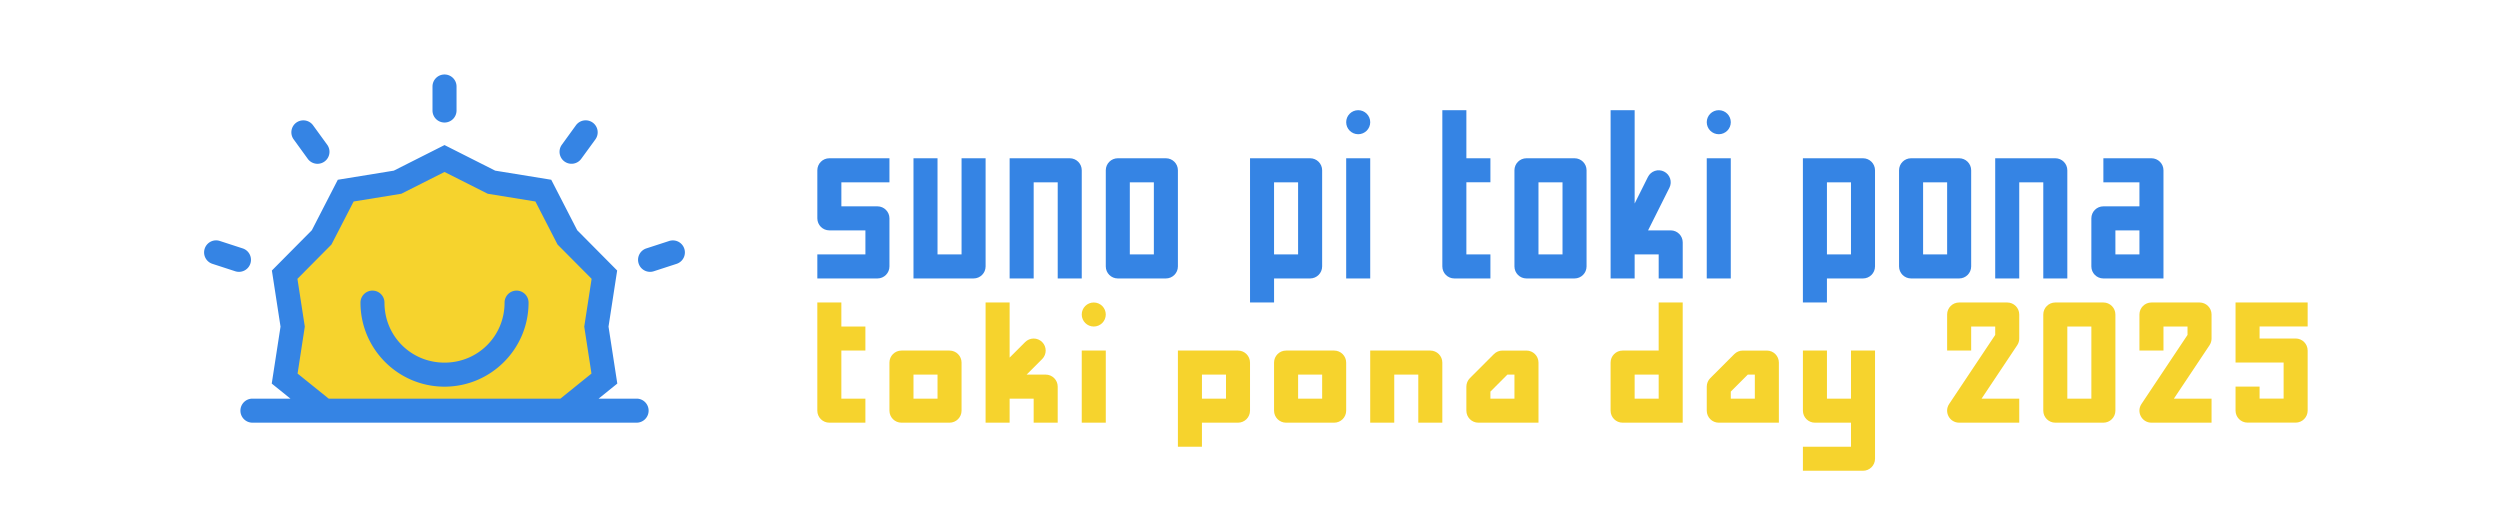 <?xml version="1.0" encoding="UTF-8"?>
<!-- Created with Inkscape (http://www.inkscape.org/) -->
<svg width="1920" height="400" version="1.1" viewBox="0 0 1920 400" xmlns="http://www.w3.org/2000/svg">
 <path d="m433.6 315.39 30.566-24.655-6.143-39.892 6.143-39.892-28.417-28.663-18.479-35.884-39.836-6.486-36.043-18.168-36.041 18.169-39.838 6.486-18.479 35.884-28.417 28.663 6.143 39.892-6.143 39.892 30.566 24.655z" color="#000000" fill="#f6d32d" stroke-width="18.442px" style="-inkscape-stroke:none"/>
 <path d="m1043.1 84.622c-5.098 4e-5 -9.231 4.133-9.231 9.231s4.133 9.231 9.231 9.231c5.098 2e-5 9.231-4.133 9.231-9.231s-4.133-9.231-9.231-9.231zm64.615 0v120c5e-4 5.098 4.133 9.23 9.231 9.231h27.692v-18.462h-18.462v-55.385h18.462v-18.462h-18.462v-36.923zm129.23 0v129.23h18.462v-18.462h18.462v18.462h18.462v-27.692c-5e-4 -5.098-4.133-9.23-9.231-9.231h-17.38l16.406-32.776c2.291-4.57 0.431-10.13-4.147-12.404-2.185-1.092-4.713-1.273-7.031-0.505-2.326 0.78-4.247 2.453-5.337 4.651l-10.204 20.409v-71.683zm83.077 0c-5.098-2e-5 -9.231 4.133-9.231 9.231s4.133 9.231 9.231 9.231c5.098 2e-5 9.231-4.133 9.231-9.231s-4.133-9.231-9.231-9.231zm-683.08 36.923c-5.098 5.1e-4 -9.23 4.133-9.231 9.231v36.923c5.1e-4 5.098 4.133 9.23 9.231 9.231h27.692v18.462h-36.923v18.462h46.154c5.098-5.1e-4 9.23-4.133 9.231-9.231v-36.923c-5.1e-4 -5.098-4.133-9.23-9.231-9.231h-27.692v-18.462h36.923v-18.462h-9.231zm64.615 0v92.308h46.154c5.098-5.1e-4 9.23-4.133 9.231-9.231v-83.077h-18.462v73.846h-18.462v-73.846zm73.846 0v92.308h18.462v-73.846h18.462v73.846h18.462v-83.077c-5e-4 -5.098-4.133-9.23-9.231-9.231h-27.692zm83.077 0c-5.098 5.1e-4 -9.23 4.133-9.231 9.231v73.846c5e-4 5.098 4.133 9.23 9.231 9.231h36.923c5.098-5.1e-4 9.23-4.133 9.231-9.231v-73.846c-5e-4 -5.098-4.133-9.23-9.231-9.231zm101.54 0v110.77h18.462v-18.462h27.692c5.098-4.9e-4 9.23-4.133 9.231-9.231v-73.846c-5e-4 -5.098-4.133-9.23-9.231-9.231h-27.692zm73.846 0v92.308h18.462v-92.308zm138.46 0c-5.098 4.9e-4 -9.23 4.133-9.231 9.231v73.846c5e-4 5.098 4.133 9.23 9.231 9.231h36.923c5.098-5.5e-4 9.23-4.133 9.231-9.231v-73.846c-5e-4 -5.098-4.133-9.23-9.231-9.231zm138.46 0v92.308h18.462v-92.308zm73.846 0v110.77h18.462v-18.462h27.692c5.098-4.9e-4 9.23-4.133 9.231-9.231v-73.846c-5e-4 -5.098-4.133-9.23-9.231-9.231h-27.692zm83.077 0c-5.098 4.9e-4 -9.23 4.133-9.231 9.231v73.846c5e-4 5.098 4.133 9.23 9.231 9.231h36.923c5.098-4.9e-4 9.23-4.133 9.231-9.231v-73.846c-5e-4 -5.098-4.133-9.23-9.231-9.231zm64.615 0v92.308h18.462v-73.846h18.462v73.846h18.462v-83.077c-5e-4 -5.098-4.133-9.23-9.231-9.231h-27.692zm83.077 0v18.462h27.692v18.462h-27.692c-5.098 4.9e-4 -9.23 4.133-9.231 9.231v36.923c5e-4 5.098 4.133 9.23 9.231 9.231h46.154v-83.077c-5e-4 -5.098-4.133-9.23-9.231-9.231h-27.692zm-747.69 18.462h18.462v55.385h-18.462zm110.77 0h18.462v55.385h-18.462zm203.08 0h18.462v55.385h-18.462zm221.54 0h18.462v55.385h-18.462zm73.846 0h18.462v55.385h-18.462zm147.69 36.923h18.462v18.462h-18.462z" color="#000000" fill="#3584e4" stroke-linecap="square" stroke-linejoin="round" style="-inkscape-stroke:none"/>
 <path d="m1716.9 232.28v46.146h36.918v27.689h-18.459v-9.23h-18.459v18.459c5e-4 5.097 4.133 9.23 9.23 9.23h36.918c5.097-5.1e-4 9.228-4.133 9.229-9.23v-46.146c-5e-4 -5.097-4.131-9.23-9.229-9.23h-27.689v-9.229h36.918v-18.459h-55.377zm-1089.2 0.027v0.002 9.23 9.23 18.461 46.154c5.1e-4 5.098 4.135 9.23 9.232 9.23h18.461 9.23v-18.461h-9.23-9.23v-36.926h9.23 9.23v-18.461h-9.23-9.23v-9.23-9.23h-18.463zm129.23 0v0.002 9.23 46.152 18.463 9.23 9.23h18.461v-9.23-9.23h18.461v9.23 9.23h18.463v-9.23-18.461c-5e-4 -5.098-4.135-9.232-9.232-9.232h-14.639l11.936-11.936c3.604-3.605 3.604-9.448 0-13.053-1.731-1.731-4.079-2.705-6.527-2.705-2.448 3.7e-4 -4.795 0.974-6.525 2.705l-11.936 11.934v-33.1-9.23h-18.461zm83.076 0.002c-5.098 0-9.23 4.133-9.23 9.23 0 5.098 4.133 9.23 9.23 9.23 5.098 0 9.23-4.133 9.23-9.23 0-5.098-4.133-9.23-9.23-9.23zm433.85 0v9.23 27.689h-27.691c-5.098 5.5e-4 -9.23 4.133-9.23 9.23v36.926c5e-4 5.098 4.133 9.23 9.23 9.23h36.922 9.232v-9.23-27.693-18.461-27.691-9.23h-18.463zm230.77 0c-5.098 4.9e-4 -9.23 4.133-9.23 9.23v18.461 9.23h18.461v-9.23-9.23h18.463v6.453l-35.373 53.041c-4.088 6.134 0.308 14.35 7.68 14.352h36.924 9.23v-18.461h-9.23-19.688l27.367-41.033c1.011-1.516 1.551-3.299 1.551-5.121v-18.461c-4e-4 -5.098-4.133-9.23-9.23-9.23h-36.924zm73.846 0c-5.098 5.5e-4 -9.23 4.133-9.23 9.23v73.846c5e-4 5.098 4.133 9.23 9.23 9.23h36.924c5.098-4.9e-4 9.23-4.133 9.23-9.23v-73.846c-5e-4 -5.098-4.133-9.23-9.23-9.23h-36.924zm73.848 0c-5.098 4.9e-4 -9.232 4.133-9.232 9.23v18.461 9.23h18.463v-9.23-9.23h18.461v6.453l-35.373 53.041c-4.088 6.134 0.31 14.35 7.682 14.352h36.924 9.229v-18.461h-9.229-19.689l27.367-41.033c1.011-1.516 1.551-3.299 1.551-5.121v-18.461c-5e-4 -5.098-4.133-9.23-9.23-9.23h-36.922zm-64.617 18.461h18.465v55.385h-18.465v-55.385zm-535.38 18.459-0.002 0.002v18.461 27.693 9.23h18.461v-9.23-27.693h18.461v27.693 9.23h18.461v-9.23-36.926c-5e-4 -5.098-4.133-9.23-9.23-9.23h-27.689-18.461zm-360 0.002c-5.098 5.1e-4 -9.232 4.133-9.232 9.23v36.924c5.1e-4 5.098 4.135 9.23 9.232 9.23h36.922c5.098-5.1e-4 9.23-4.133 9.23-9.23v-36.924c-5e-4 -5.098-4.133-9.23-9.23-9.23h-36.922zm138.46 0v9.23 36.924 9.23h18.461v-9.23-36.924-9.23h-18.461zm73.848 0v18.461 18.463 18.461 9.23 9.23h18.461v-9.23-9.23h27.691c5.098-5.1e-4 9.23-4.133 9.23-9.23v-36.924c-5e-4 -5.098-4.133-9.23-9.23-9.23h-27.691-18.461zm83.074 0c-5.098 5.1e-4 -9.23 4.133-9.23 9.23v36.924c6e-4 5.098 4.133 9.23 9.23 9.23h36.926c5.098-4.9e-4 9.23-4.133 9.23-9.23v-36.924c-5e-4 -5.098-4.133-9.23-9.23-9.23h-36.926zm166.16 0c-2.448 4.5e-4 -4.795 0.974-6.525 2.705l-18.463 18.461c-1.731 1.731-2.703 4.079-2.703 6.527v18.461c5e-4 5.098 4.133 9.23 9.23 9.23h27.692 9.232 9.23v-18.461-27.693c-5e-4 -5.098-4.133-9.23-9.23-9.23h-18.463zm184.62 0c-2.448 4.8e-4 -4.795 0.974-6.525 2.705l-18.463 18.461c-1.731 1.731-2.703 4.079-2.703 6.527v18.461c5e-4 5.098 4.133 9.23 9.23 9.23h27.691 9.232 9.23v-18.461-27.693c-5e-4 -5.098-4.133-9.23-9.23-9.23h-18.463zm46.154 0v9.23 36.924c5e-4 5.098 4.133 9.23 9.23 9.23h27.693v18.461h-27.693-9.23v18.463h9.23 36.924c5.098-4.9e-4 9.23-4.133 9.23-9.23v-27.693-18.461-27.693-9.23h-18.461v9.23 27.693h-18.463v-27.693-9.23h-18.461zm-683.08 18.461h18.461v18.463h-18.461v-18.463zm221.54 0h18.463v18.463h-18.463v-18.463zm73.848 0h18.461v18.463h-18.461v-18.463zm160.74 0h5.408v18.463h-18.461v-5.408l13.053-13.055zm97.717 0h18.461v18.463h-18.461v-18.463zm86.898 0h5.408v18.463h-18.461v-5.408l13.053-13.055z" fill="#f6d32d" style="-inkscape-stroke:none"/>
 <path d="m341.39 57.212a9.221 9.221 0 0 0-9.231 9.195v18.462a9.221 9.221 0 0 0 9.231 9.231 9.221 9.221 0 0 0 9.231-9.231v-18.462a9.221 9.221 0 0 0-9.231-9.195zm-108.39 35.228a9.221 9.221 0 0 0-5.445 1.731 9.221 9.221 0 0 0-2.019 12.873l10.817 14.928a9.221 9.221 0 0 0 12.909 2.055 9.221 9.221 0 0 0 2.019-12.873l-10.853-14.928a9.221 9.221 0 0 0-5.986-3.678 9.221 9.221 0 0 0-1.442-0.109zm216.13 0a9.221 9.221 0 0 0-6.815 3.786l-10.817 14.928a9.221 9.221 0 0 0 2.019 12.873 9.221 9.221 0 0 0 12.873-2.055l10.853-14.892a9.221 9.221 0 0 0-2.019-12.909 9.221 9.221 0 0 0-6.094-1.731zm-107.74 18.966-38.942 19.651-43.017 6.995-19.94 38.762-30.685 30.938 6.635 43.089-6.743 43.738 14.351 11.575h-29.207a9.221 9.221 0 0 0-9.195 9.231 9.221 9.221 0 0 0 9.195 9.231h295.1a9.221 9.221 0 0 0 9.195-9.231 9.221 9.221 0 0 0-9.195-9.231h-29.207l14.351-11.575-6.743-43.738 6.635-43.089-30.685-30.938-19.94-38.762-43.053-6.995zm0 20.661 33.173 16.731 36.635 5.949 16.983 33.029 26.178 26.358-5.661 36.707 5.553 36.058-23.87 19.255h-177.94l-23.906-19.255 5.553-36.058-5.661-36.707 26.142-26.358 17.019-33.029 36.635-5.949zm-175.71 52.536a9.221 9.221 0 0 0-8.474 6.382 9.221 9.221 0 0 0 5.949 11.647l17.524 5.697a9.221 9.221 0 0 0 11.611-5.913 9.221 9.221 0 0 0-5.913-11.647l-17.524-5.697a9.221 9.221 0 0 0-3.173-0.469zm351.42 0.037a9.221 9.221 0 0 0-3.173 0.433l-17.524 5.696a9.221 9.221 0 0 0-5.913 11.647 9.221 9.221 0 0 0 11.611 5.913l17.524-5.697a9.221 9.221 0 0 0 5.913-11.647 9.221 9.221 0 0 0-8.438-6.346zm-231.02 38.546a9.221 9.221 0 0 0-9.231 9.231c0 35.599 28.944 64.543 64.543 64.543s64.543-28.944 64.543-64.543a9.221 9.221 0 0 0-9.231-9.231 9.221 9.221 0 0 0-9.195 9.231c0 25.702-20.416 46.082-46.118 46.082s-46.118-20.38-46.118-46.082a9.221 9.221 0 0 0-9.195-9.231z" color="#000000" fill="#3584e4" stroke-linecap="round" style="-inkscape-stroke:none"/>
</svg>
